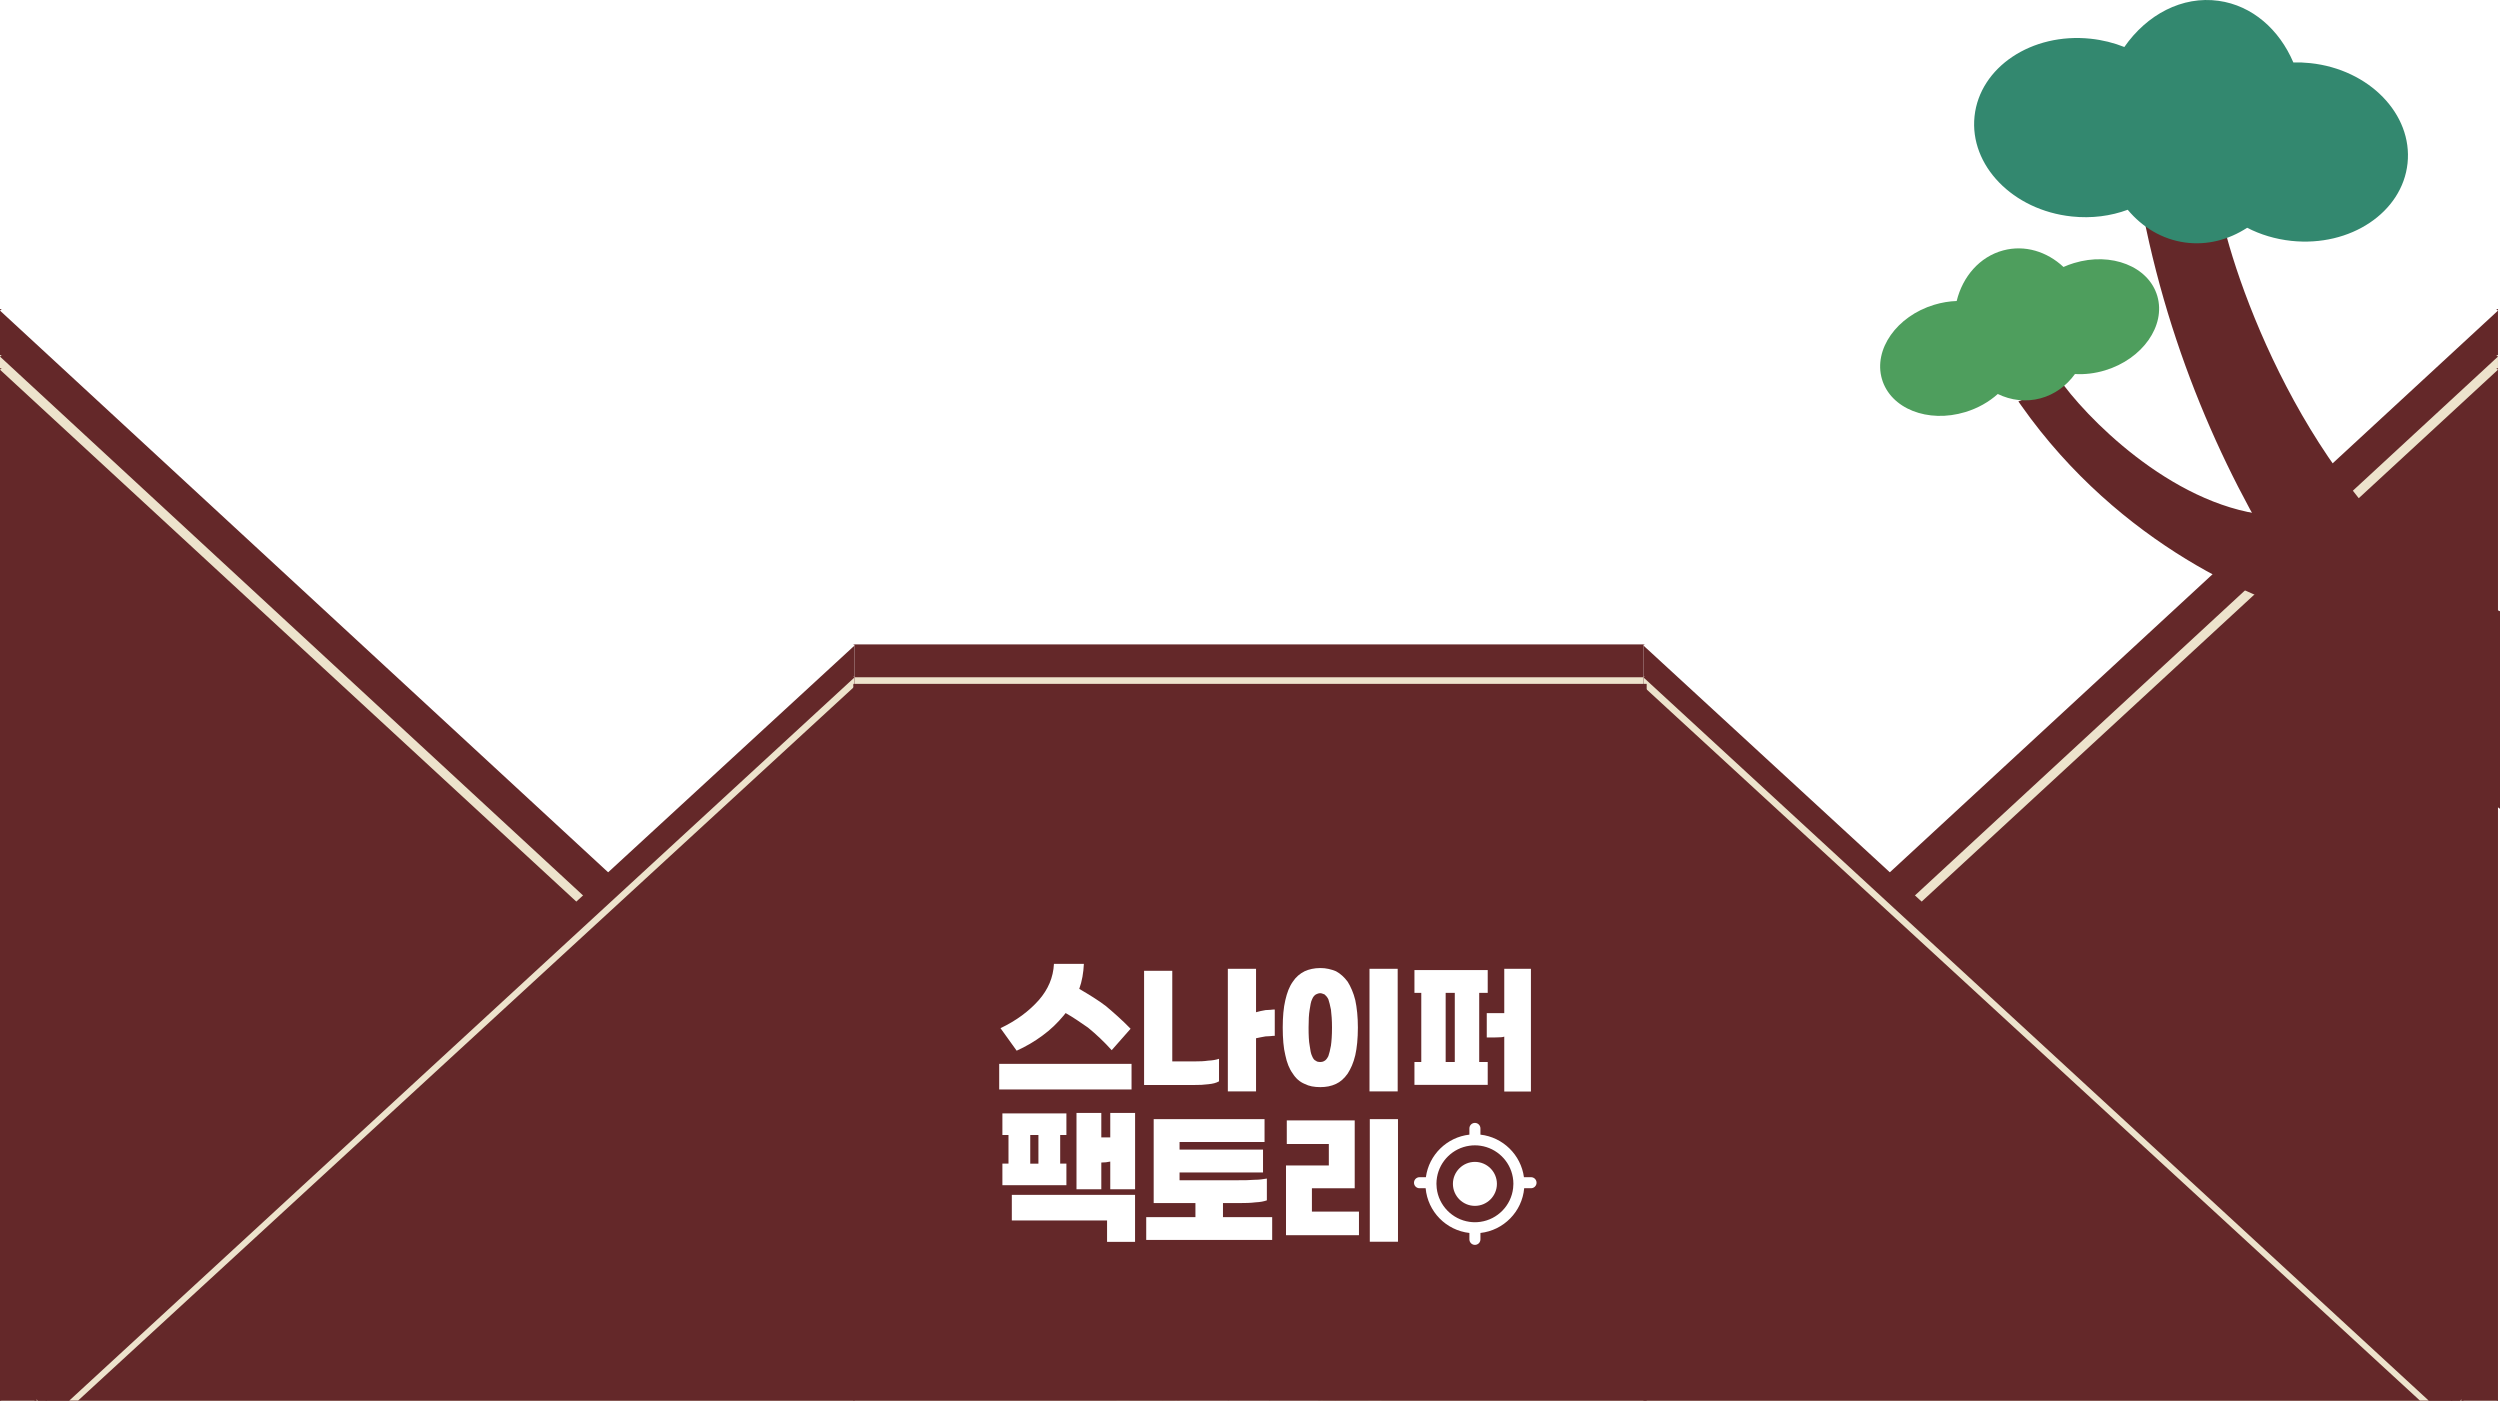 <svg width="332" height="186" viewBox="0 0 332 186" fill="none" xmlns="http://www.w3.org/2000/svg">
<path fill-rule="evenodd" clip-rule="evenodd" d="M0.241 41.042H0V186H156.72L0 41.25L0.241 41.042ZM162.972 186H163.247V185.763L162.972 186Z" fill="#642829"/>
<path fill-rule="evenodd" clip-rule="evenodd" d="M0.231 47.155H0V186H150.015L0 47.354L0.231 47.155ZM156 186H156.263V185.773L156 186Z" fill="#EDE3CC"/>
<path fill-rule="evenodd" clip-rule="evenodd" d="M0.229 48.901H0V186H148.339L0 49.098L0.229 48.901ZM154.257 186H154.517V185.776L154.257 186Z" fill="#642829"/>
<path fill-rule="evenodd" clip-rule="evenodd" d="M331.49 41.042H331.731V186H175.012L331.731 41.25L331.49 41.042ZM168.759 186H168.485V185.763L168.759 186Z" fill="#642829"/>
<path fill-rule="evenodd" clip-rule="evenodd" d="M331.5 47.155H331.731V186H181.716L331.731 47.354L331.5 47.155ZM175.731 186H175.468V185.773L175.731 186Z" fill="#EDE3CC"/>
<path fill-rule="evenodd" clip-rule="evenodd" d="M331.503 48.901H331.731V186H183.392L331.731 49.098L331.503 48.901ZM177.474 186H177.214V185.776L177.474 186Z" fill="#642829"/>
<path fill-rule="evenodd" clip-rule="evenodd" d="M113.319 85.577H113.487V186H4.537L113.487 85.722L113.319 85.577ZM0.191 186H-1.38879e-05V185.836L0.191 186Z" fill="#642829"/>
<path fill-rule="evenodd" clip-rule="evenodd" d="M113.326 89.812H113.487V186H9.198L113.487 89.95L113.326 89.812ZM5.038 186H4.855V185.843L5.038 186Z" fill="#EDE3CC"/>
<path fill-rule="evenodd" clip-rule="evenodd" d="M113.328 91.022H113.487V186H10.364L113.487 91.159L113.328 91.022ZM6.25 186H6.069V185.845L6.25 186Z" fill="#642829"/>
<path fill-rule="evenodd" clip-rule="evenodd" d="M218.412 85.577H218.244V186H327.194L218.244 85.722L218.412 85.577ZM331.541 186H331.731V185.836L331.541 186Z" fill="#642829"/>
<path fill-rule="evenodd" clip-rule="evenodd" d="M218.405 89.812H218.244V186H322.533L218.244 89.95L218.405 89.812ZM326.694 186H326.876V185.843L326.694 186Z" fill="#EDE3CC"/>
<path fill-rule="evenodd" clip-rule="evenodd" d="M218.403 91.022H218.244V186H321.368L218.244 91.159L218.403 91.022ZM325.482 186H325.663V185.845L325.482 186Z" fill="#642829"/>
<rect x="113.487" y="85.577" width="104.757" height="100.423" fill="#642829"/>
<rect x="113.487" y="89.944" width="104.757" height="96.056" fill="#EDE3CC"/>
<path d="M331.127 81.75C309.943 72.267 298.162 43.674 294.919 30.563H285.732C294.379 71.513 319.598 98.273 331.127 106.535V81.75Z" fill="#642829"/>
<path fill-rule="evenodd" clip-rule="evenodd" d="M295.255 29.69H284.859L284.998 30.341C293.776 71.522 319.376 98.448 331.134 106.794L332 107.408V81.171L331.677 81.028C321.108 76.341 312.844 66.909 306.803 56.961C300.765 47.019 296.985 36.623 295.357 30.101L295.255 29.69ZM294.4 30.77C296.104 37.404 299.891 47.678 305.865 57.516C311.899 67.453 320.202 77.005 330.907 81.868V105.287C319.047 96.451 294.837 70.298 286.208 30.77H294.4Z" fill="#642829"/>
<path fill-rule="evenodd" clip-rule="evenodd" d="M282.56 27.856C284.515 30.191 287.132 31.778 290.149 32.2C293.081 32.609 295.95 31.857 298.422 30.246C300.169 31.149 302.16 31.761 304.304 31.989C312.129 32.817 319.032 28.205 319.722 21.686C320.413 15.168 314.63 9.211 306.806 8.383C306.045 8.302 305.293 8.273 304.555 8.292C302.691 3.915 299.102 0.734 294.634 0.11C289.785 -0.568 285.105 1.936 282.112 6.243C280.729 5.69 279.225 5.311 277.636 5.142C269.812 4.314 262.909 8.926 262.218 15.445C261.527 21.963 267.31 27.92 275.134 28.748C277.784 29.029 280.327 28.686 282.56 27.856Z" fill="#33886F"/>
<path fill-rule="evenodd" clip-rule="evenodd" d="M285.564 22.676C286.719 24.064 288.266 25.008 290.049 25.259C291.781 25.502 293.476 25.055 294.937 24.097C295.969 24.634 297.146 24.998 298.413 25.133C303.036 25.626 307.115 22.883 307.524 19.007C307.932 15.131 304.515 11.59 299.891 11.097C299.442 11.049 298.997 11.032 298.561 11.043C297.46 8.44 295.339 6.549 292.699 6.178C289.833 5.775 287.068 7.264 285.3 9.825C284.482 9.496 283.593 9.27 282.654 9.17C278.031 8.678 273.952 11.42 273.544 15.296C273.135 19.172 276.553 22.713 281.176 23.206C282.742 23.373 284.245 23.169 285.564 22.676Z" fill="#33886F"/>
<path fill-rule="evenodd" clip-rule="evenodd" d="M285.897 21.413L285.194 21.675C284.031 22.11 282.693 22.295 281.288 22.145C277.059 21.694 274.27 18.525 274.599 15.409C274.927 12.292 278.313 9.781 282.543 10.232C283.385 10.321 284.179 10.524 284.906 10.816L285.689 11.131L286.171 10.434C287.763 8.127 290.166 6.9 292.552 7.235C294.753 7.544 296.599 9.131 297.585 11.461L297.868 12.129L298.589 12.11C298.978 12.1 299.376 12.115 299.779 12.158C304.008 12.609 306.797 15.778 306.468 18.895C306.14 22.011 302.754 24.522 298.525 24.072C297.387 23.95 296.339 23.624 295.425 23.149L294.876 22.863L294.358 23.203C293.087 24.036 291.646 24.405 290.195 24.201C288.702 23.992 287.384 23.2 286.378 21.991L285.897 21.413ZM294.937 24.097C293.476 25.055 291.781 25.502 290.049 25.259C288.266 25.008 286.719 24.064 285.564 22.676C284.245 23.169 282.742 23.373 281.176 23.206C276.553 22.713 273.135 19.172 273.544 15.296C273.952 11.42 278.031 8.678 282.654 9.17C283.593 9.27 284.482 9.496 285.3 9.825C287.068 7.264 289.833 5.775 292.699 6.178C295.339 6.549 297.46 8.44 298.561 11.043C298.997 11.032 299.442 11.049 299.891 11.097C304.515 11.59 307.932 15.131 307.524 19.007C307.115 22.883 303.036 25.626 298.413 25.133C297.146 24.998 295.969 24.634 294.937 24.097Z" fill="#33886F"/>
<path d="M303.21 69.055C290.16 68.968 278.087 57.347 273.681 51.547L268.871 53.551C281.855 71.987 300.586 79.769 308.329 81.355L303.21 69.055Z" fill="#642829"/>
<path fill-rule="evenodd" clip-rule="evenodd" d="M273.859 50.888L268.041 53.311L268.429 53.862C281.506 72.43 300.367 80.276 308.22 81.884L309.219 82.089L303.571 68.517L303.214 68.514C296.842 68.472 290.669 65.61 285.514 62.001C280.363 58.394 276.283 54.08 274.111 51.221L273.859 50.888ZM273.506 52.206C275.793 55.138 279.837 59.346 284.894 62.886C290.045 66.493 296.299 69.443 302.847 69.59L307.428 80.598C299.352 78.622 282.037 70.947 269.704 53.789L273.506 52.206Z" fill="#642829"/>
<path fill-rule="evenodd" clip-rule="evenodd" d="M265.306 52.322C267.059 53.172 269.036 53.422 270.978 52.899C272.864 52.39 274.434 51.227 275.555 49.67C276.837 49.748 278.199 49.595 279.561 49.181C284.533 47.671 287.637 43.258 286.494 39.324C285.352 35.39 280.395 33.425 275.423 34.935C274.94 35.081 274.474 35.256 274.029 35.454C271.841 33.404 268.889 32.482 266.014 33.257C262.893 34.098 260.639 36.731 259.847 39.974C258.871 40.007 257.862 40.17 256.853 40.477C251.881 41.987 248.777 46.4 249.92 50.334C251.062 54.268 256.019 56.233 260.991 54.723C262.674 54.212 264.143 53.368 265.306 52.322Z" fill="#4E9E5D"/>
<rect x="113.323" y="90.817" width="105.355" height="95.183" fill="#642829"/>
<g filter="url(#filter0_d_186_3251)">
<g clip-path="url(#clip0_186_3251)">
<path d="M132.693 140.682V137.282H150.269V140.682H132.693ZM132.865 132.545C133.927 132.034 134.881 131.469 135.722 130.845C136.564 130.221 137.305 129.547 137.943 128.828C138.567 128.119 139.046 127.364 139.39 126.554C139.729 125.745 139.919 124.895 139.964 124.005H143.939C143.912 124.601 143.848 125.171 143.749 125.727C143.649 126.279 143.509 126.812 143.324 127.323C143.961 127.689 144.576 128.064 145.173 128.44C145.77 128.815 146.326 129.199 146.851 129.597C147.362 130.022 147.891 130.483 148.443 130.98C148.994 131.478 149.564 132.02 150.143 132.617L147.633 135.465C147.136 134.913 146.629 134.389 146.105 133.892C145.58 133.394 145.042 132.92 144.49 132.468C143.98 132.115 143.482 131.771 142.994 131.446C142.505 131.12 142.012 130.818 141.515 130.533L141.262 130.854C140.85 131.351 140.412 131.821 139.946 132.269C139.48 132.716 138.983 133.128 138.458 133.512C137.907 133.923 137.341 134.294 136.767 134.629C136.193 134.963 135.609 135.262 135.013 135.533L132.865 132.54V132.545Z" fill="white"/>
<path d="M155.678 124.922V136.952H158.753C159.037 136.952 159.318 136.948 159.603 136.934C159.888 136.921 160.168 136.893 160.453 136.853C160.738 136.839 160.995 136.812 161.231 136.771C161.466 136.731 161.687 136.676 161.886 136.609V139.601C161.696 139.71 161.484 139.791 161.249 139.855C161.014 139.913 160.751 139.959 160.471 139.986C160.159 140.026 159.856 140.054 159.562 140.067C159.264 140.081 158.97 140.085 158.671 140.085H151.934V124.922H155.678ZM169.289 130.058V133.557C169.207 133.557 169.121 133.557 169.026 133.566C168.931 133.575 168.832 133.584 168.723 133.598C168.615 133.598 168.506 133.607 168.398 133.616C168.289 133.629 168.176 133.634 168.054 133.634C167.824 133.675 167.606 133.715 167.398 133.756C167.19 133.797 166.992 133.837 166.802 133.878V140.935H163.057V124.66H166.802V130.424C166.992 130.37 167.19 130.32 167.398 130.27C167.606 130.225 167.833 130.18 168.077 130.139C168.199 130.139 168.316 130.135 168.429 130.121C168.543 130.108 168.647 130.103 168.741 130.103C168.85 130.09 168.945 130.081 169.035 130.071C169.121 130.067 169.207 130.062 169.289 130.062V130.058Z" fill="white"/>
<path d="M176.42 124.669C176.763 124.741 177.098 124.85 177.419 124.981C177.718 125.144 177.993 125.338 178.247 125.569C178.504 125.799 178.744 126.066 178.975 126.378C179.178 126.703 179.368 127.07 179.54 127.481C179.716 127.892 179.865 128.34 179.983 128.824C180.092 129.335 180.177 129.895 180.236 130.501C180.295 131.107 180.327 131.762 180.327 132.463C180.327 133.164 180.295 133.86 180.236 134.475C180.177 135.09 180.092 135.637 179.983 136.125C179.861 136.636 179.712 137.097 179.54 137.499C179.364 137.902 179.174 138.263 178.975 138.571C178.744 138.896 178.504 139.172 178.247 139.398C177.989 139.629 177.713 139.809 177.419 139.945C177.098 140.094 176.763 140.203 176.42 140.271C176.076 140.338 175.714 140.37 175.339 140.37C174.937 140.37 174.561 140.338 174.218 140.271C173.874 140.203 173.553 140.094 173.259 139.945C172.933 139.809 172.644 139.629 172.377 139.398C172.115 139.167 171.88 138.892 171.681 138.571C171.45 138.259 171.256 137.902 171.093 137.499C170.93 137.097 170.794 136.636 170.69 136.125C170.568 135.641 170.482 135.09 170.428 134.475C170.374 133.86 170.347 133.191 170.347 132.463C170.347 131.735 170.374 131.107 170.428 130.501C170.482 129.895 170.568 129.335 170.69 128.824C170.799 128.34 170.935 127.892 171.093 127.481C171.256 127.07 171.45 126.703 171.681 126.378C171.884 126.066 172.115 125.799 172.377 125.569C172.639 125.338 172.933 125.144 173.259 124.981C173.557 124.845 173.874 124.741 174.218 124.669C174.561 124.597 174.937 124.556 175.339 124.556C175.714 124.556 176.076 124.592 176.42 124.669ZM175.022 127.947C174.923 127.978 174.833 128.019 174.751 128.06C174.643 128.128 174.548 128.213 174.466 128.313C174.385 128.412 174.313 128.543 174.245 128.706C174.163 128.869 174.1 129.068 174.055 129.303C174.01 129.538 173.964 129.8 173.924 130.081C173.869 130.392 173.833 130.745 173.811 131.143C173.793 131.541 173.779 131.984 173.779 132.468C173.779 132.978 173.788 133.435 173.811 133.833C173.829 134.231 173.869 134.57 173.924 134.855C173.964 135.166 174.01 135.433 174.055 135.664C174.1 135.894 174.168 136.089 174.245 136.251C174.313 136.414 174.385 136.55 174.466 136.654C174.548 136.762 174.643 136.835 174.751 136.875C174.833 136.943 174.923 136.988 175.022 137.006C175.122 137.025 175.226 137.038 175.334 137.038C175.416 137.038 175.502 137.029 175.597 137.006C175.692 136.988 175.791 136.943 175.9 136.875C175.981 136.835 176.067 136.762 176.153 136.654C176.239 136.545 176.325 136.41 176.406 136.251C176.46 136.089 176.519 135.894 176.578 135.664C176.637 135.433 176.696 135.166 176.75 134.855C176.791 134.57 176.822 134.231 176.849 133.833C176.876 133.435 176.89 132.978 176.89 132.468C176.89 131.984 176.876 131.541 176.849 131.143C176.822 130.745 176.791 130.392 176.75 130.081C176.696 129.796 176.637 129.538 176.578 129.303C176.519 129.068 176.46 128.869 176.406 128.706C176.325 128.543 176.239 128.412 176.153 128.313C176.067 128.213 175.981 128.128 175.9 128.06C175.791 128.019 175.692 127.983 175.597 127.947C175.502 127.915 175.416 127.897 175.334 127.897C175.226 127.897 175.122 127.915 175.022 127.947ZM181.869 140.94V124.66H185.613V140.94H181.869Z" fill="white"/>
<path d="M188.746 127.856H187.838V124.823H197.569V127.856H196.438V137.038H197.569V140.072H187.838V137.038H188.746V127.856ZM193.196 137.038V127.856H191.984V137.038H193.196ZM199.771 133.661C199.662 133.702 199.54 133.729 199.396 133.742C199.255 133.756 199.097 133.761 198.921 133.761C198.717 133.774 198.518 133.779 198.324 133.779H197.442V130.542H199.766V124.66H203.307V140.958H199.766V133.657L199.771 133.661Z" fill="white"/>
<path d="M133.927 146.726H133.118V143.856H141.619V146.726H140.792V150.528H141.619V153.395H133.118V150.528H133.927V146.726ZM147.018 160.922V158.074H134.37V154.674H150.735V160.922H147.018ZM137.902 150.533V146.731H136.817V150.533H137.902ZM147.443 150.257C147.258 150.298 147.068 150.329 146.869 150.352C146.67 150.375 146.467 150.384 146.254 150.384V153.933H142.958V143.797H146.254V147.047H147.443V143.797H150.74V153.933H147.443V150.257Z" fill="white"/>
<path d="M164.495 152.735C164.871 152.735 165.237 152.735 165.59 152.726C165.942 152.721 166.277 152.703 166.603 152.676C166.901 152.676 167.186 152.658 167.462 152.626C167.738 152.594 168 152.554 168.24 152.513V155.406C168.05 155.474 167.833 155.533 167.584 155.578C167.335 155.623 167.055 155.655 166.743 155.669C166.417 155.709 166.078 155.736 165.721 155.75C165.364 155.764 164.997 155.768 164.618 155.768H162.411V157.631H168.945V160.664H152.218V157.631H158.753V155.768H153.209V144.624H167.932V147.658H156.645V148.67H167.729V151.704H156.645V152.735H164.495Z" fill="white"/>
<path d="M170.785 150.773H176.469V147.92H170.885V144.787H179.906V153.806H174.222V156.898H180.471V160.031H170.781V150.768L170.785 150.773ZM181.909 160.904V144.624H185.653V160.904H181.909Z" fill="white"/>
<path d="M195.869 150.298C194.259 150.298 192.947 151.609 192.947 153.218C192.947 154.828 194.259 156.139 195.869 156.139C197.478 156.139 198.79 154.828 198.79 153.218C198.79 151.609 197.478 150.298 195.869 150.298Z" fill="white"/>
<path d="M203.321 152.332H202.38C201.982 149.362 199.59 147.016 196.601 146.681V145.854C196.601 145.451 196.275 145.121 195.869 145.121C195.462 145.121 195.136 145.447 195.136 145.854V146.681C192.147 147.016 189.755 149.362 189.357 152.332H188.511C188.109 152.332 187.779 152.658 187.779 153.065C187.779 153.471 188.104 153.797 188.511 153.797H189.325C189.601 156.903 192.047 159.394 195.136 159.737V160.587C195.136 160.99 195.462 161.32 195.869 161.32C196.275 161.32 196.601 160.994 196.601 160.587V159.737C199.69 159.394 202.136 156.903 202.412 153.797H203.321C203.723 153.797 204.053 153.471 204.053 153.065C204.053 152.658 203.728 152.332 203.321 152.332ZM200.942 153.792C200.68 156.094 198.88 157.934 196.601 158.259C196.361 158.295 196.117 158.313 195.869 158.313C195.62 158.313 195.376 158.295 195.136 158.259C192.857 157.929 191.057 156.089 190.795 153.792C190.772 153.598 190.759 153.404 190.759 153.209C190.759 152.911 190.786 152.617 190.836 152.332C191.211 150.167 192.952 148.467 195.136 148.155C195.376 148.119 195.62 148.101 195.869 148.101C196.117 148.101 196.361 148.119 196.601 148.155C198.785 148.471 200.526 150.171 200.901 152.332C200.951 152.617 200.978 152.911 200.978 153.209C200.978 153.408 200.965 153.603 200.942 153.792Z" fill="white"/>
</g>
</g>
<defs>
<filter id="filter0_d_186_3251" x="128.693" y="124" width="79.356" height="45.315" filterUnits="userSpaceOnUse" color-interpolation-filters="sRGB">
<feFlood flood-opacity="0" result="BackgroundImageFix"/>
<feColorMatrix in="SourceAlpha" type="matrix" values="0 0 0 0 0 0 0 0 0 0 0 0 0 0 0 0 0 0 127 0" result="hardAlpha"/>
<feOffset dy="4"/>
<feGaussianBlur stdDeviation="2"/>
<feComposite in2="hardAlpha" operator="out"/>
<feColorMatrix type="matrix" values="0 0 0 0 0 0 0 0 0 0 0 0 0 0 0 0 0 0 0.3 0"/>
<feBlend mode="normal" in2="BackgroundImageFix" result="effect1_dropShadow_186_3251"/>
<feBlend mode="normal" in="SourceGraphic" in2="effect1_dropShadow_186_3251" result="shape"/>
</filter>
<clipPath id="clip0_186_3251">
<rect width="71.356" height="37.315" fill="white" transform="translate(132.693 124)"/>
</clipPath>
</defs>
</svg>
